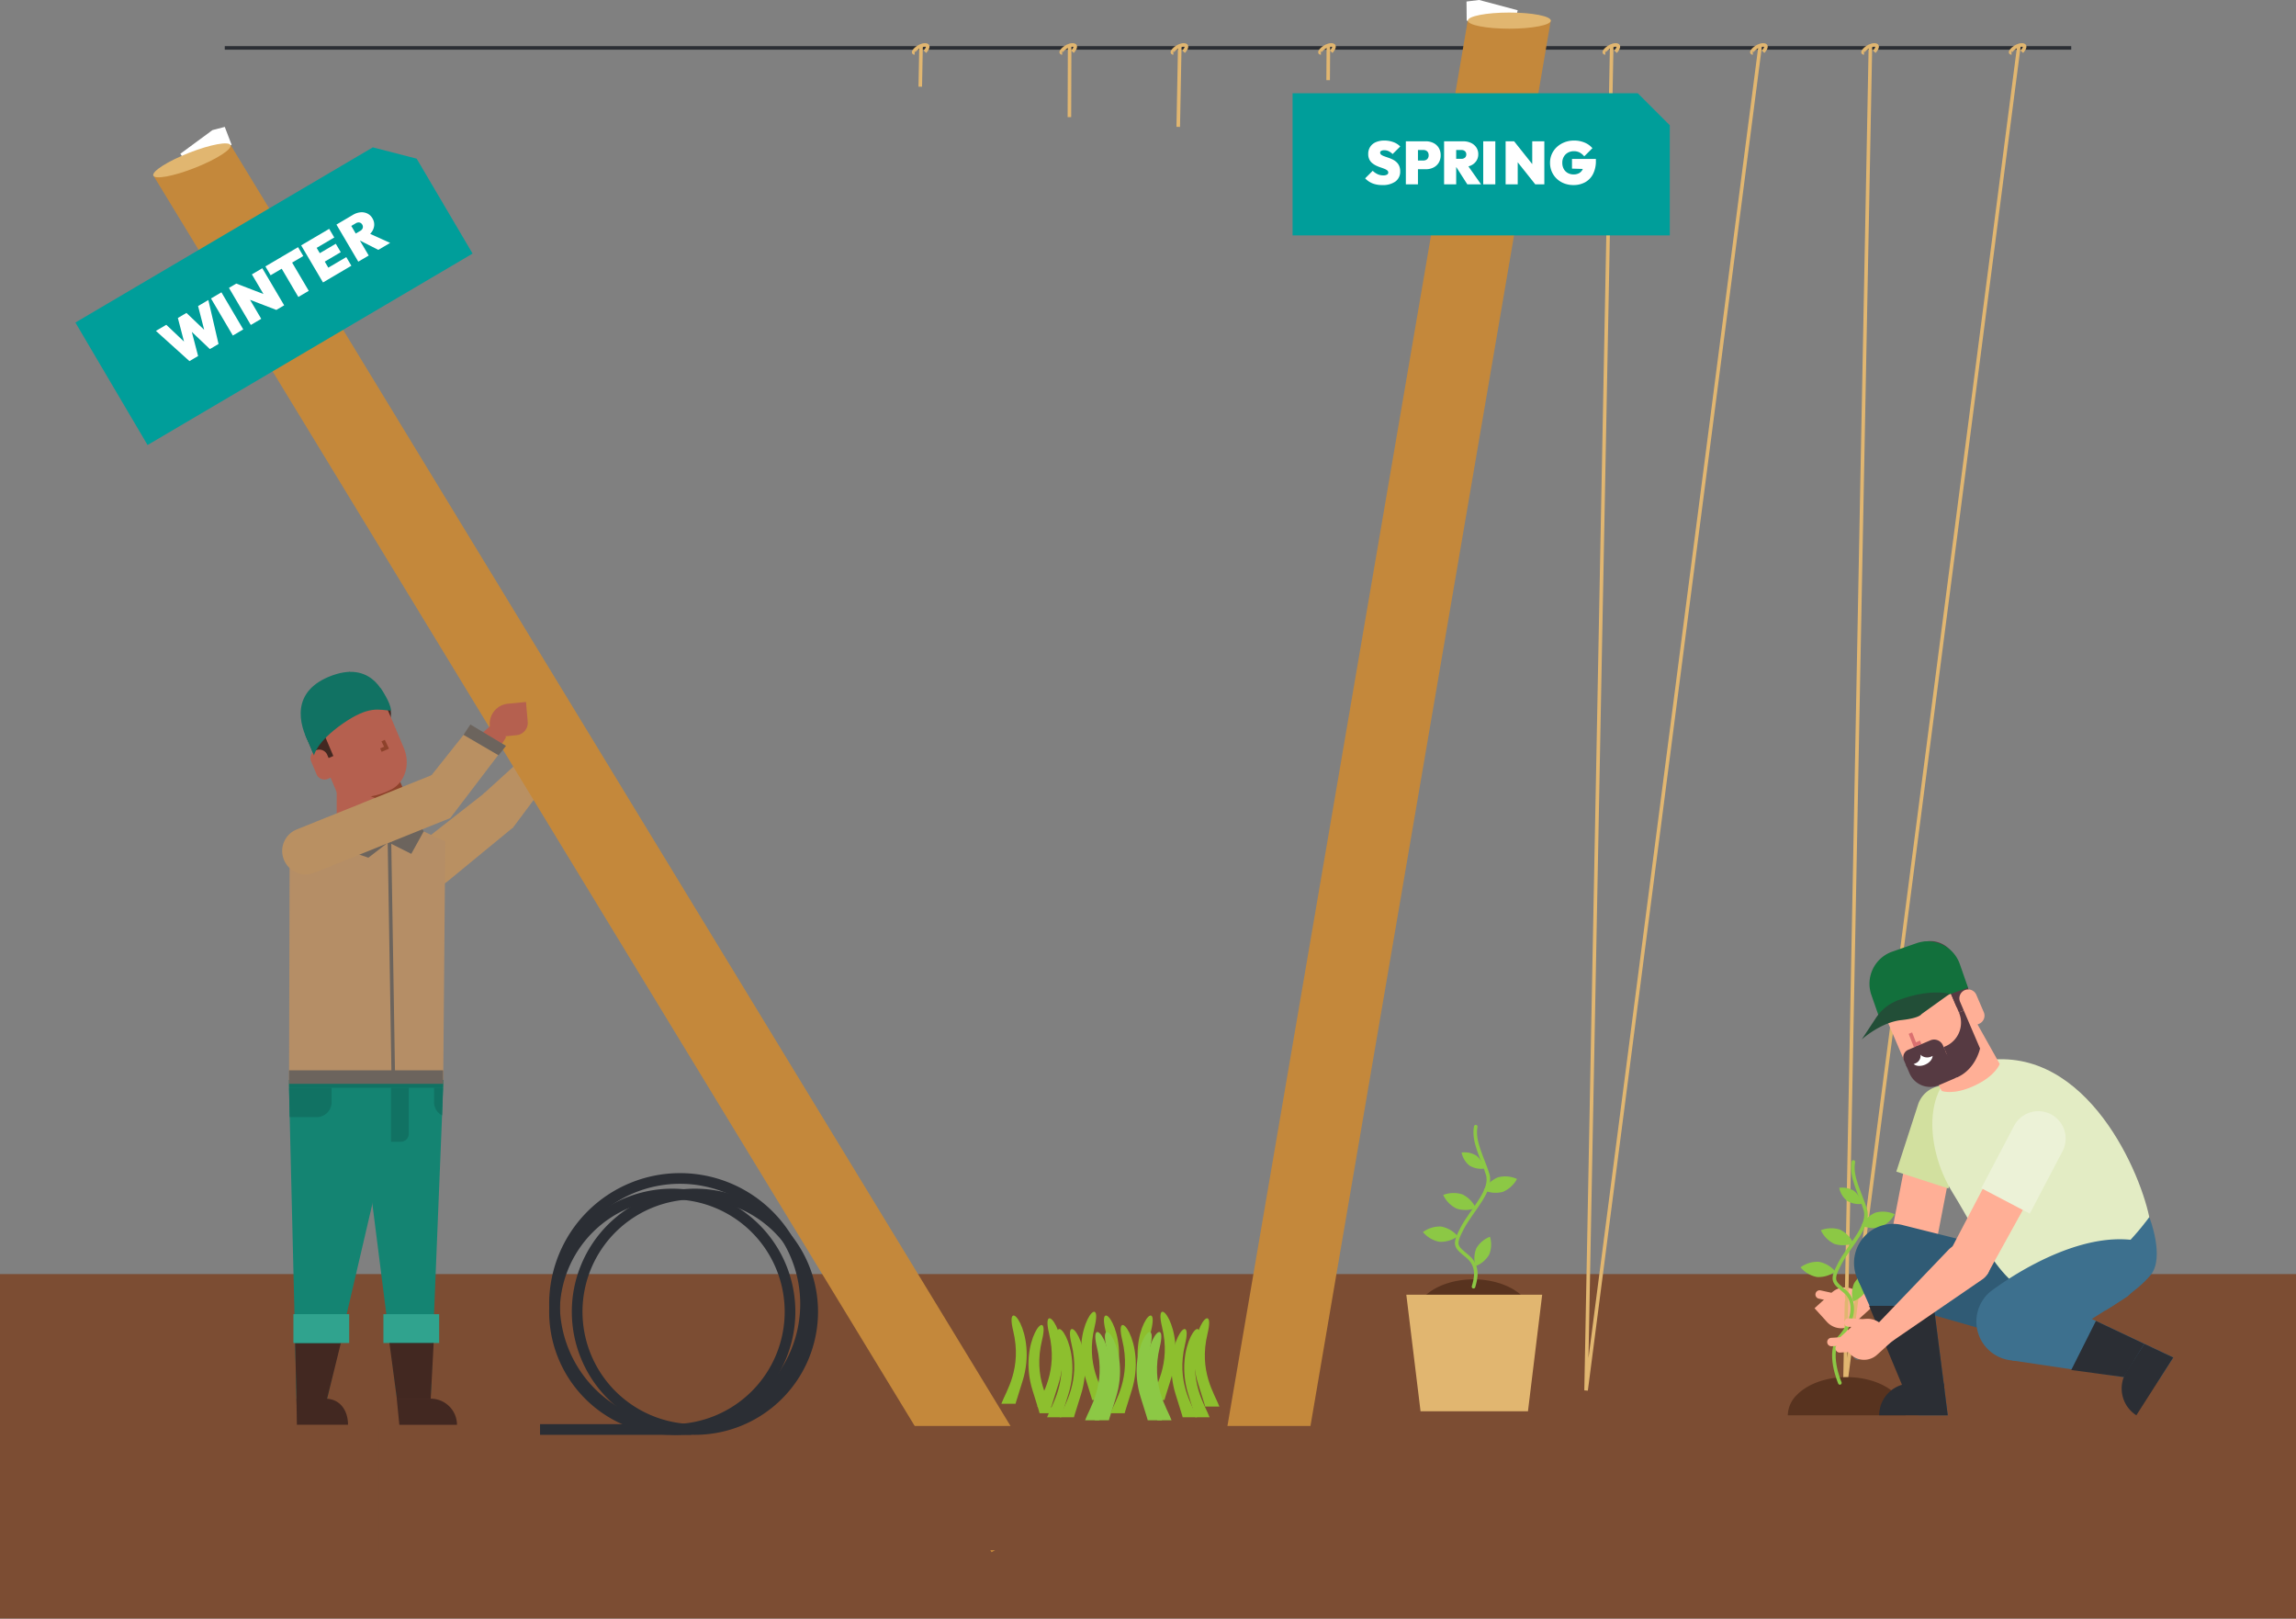 <?xml version="1.0" encoding="UTF-8"?>
<svg xmlns="http://www.w3.org/2000/svg" width="645.326" height="454.967" viewBox="0 0 645.326 454.967">
  <rect x="0" y="0" width="645.326" height="454.967" fill="#808080" stroke="none"/>
  <g id="Group_1375" data-name="Group 1375" transform="translate(-2893.826 2262.886)">
    <path id="Path_2198" data-name="Path 2198" d="M71.167,9.61H716.493V-87.223H71.167Z" transform="translate(2822.659 -1817.529)" fill="#7c4d33"></path>
    <path id="Path_2847" data-name="Path 2847" d="M0,0C6.193-5.453,15.18-19.687,15.18-19.687l-2.348-5.029L-8.046-6.657-6.7-2.811C-5.7.052-2.279,2.006,0,0" transform="translate(3033.248 -2026.795)" fill="#8e422b"></path>
    <path id="Path_2848" data-name="Path 2848" d="M0,0,11.88-10.8l5.4,8.28L8.126,9.72H-1.08Z" transform="translate(3029.733 -2039.773)" fill="#b99062"></path>
    <path id="Path_2494" data-name="Path 2494" d="M0,0,3.489,3.847-1.4,8.285A5.433,5.433,0,0,1-9.078,7.91l-3.489-3.847L-7.674-.375A5.433,5.433,0,0,1,0,0" transform="translate(3416.398 -1899.219)" fill="#ffaf96"></path>
    <path id="Path_2495" data-name="Path 2495" d="M0,0A4.347,4.347,0,0,1-1.246,6.21L-23.009,19.195l-2.759-3.833L-7.97-1.061A5.178,5.178,0,0,1,0,0" transform="translate(3436.159 -1911.679)" fill="#ffaf96"></path>
    <path id="Path_2804" data-name="Path 2804" d="M0,0H518.979" transform="translate(2957 -2249.422)" fill="none" stroke="#2b2e34" stroke-width="1"></path>
    <path id="Path_2496" data-name="Path 2496" d="M0,0-69.12,404.28" transform="translate(3318.374 -2259.142)" fill="none" stroke="#c4883b" stroke-width="23"></path>
    <path id="Path_2805" data-name="Path 2805" d="M0,0,1.728.179l12.24-1.44.36-1.656L3.492-5.8l-3.544.432Z" transform="translate(3306.062 -2257.089)" fill="#fff"></path>
    <path id="Path_2807" data-name="Path 2807" d="M0,0,235.641,387.059" transform="translate(2946.71 -2219.602)" fill="none" stroke="#c4883b" stroke-width="23"></path>
    <path id="Path_2889" data-name="Path 2889" d="M0,0-1.542.8-13.458,3.946-14.4,2.537l9.026-6.651,3.456-.9Z" transform="translate(2958.918 -2222.203)" fill="#fff"></path>
    <path id="Path_2890" data-name="Path 2890" d="M0,0C-5.994,2.361-11.225,3.33-11.684,2.164S-7.657-1.861-1.663-4.222,9.562-7.552,10.021-6.386,5.994-2.361,0,0" transform="translate(2948.6 -2215.7)" fill="#e1b670"></path>
    <path id="Path_2808" data-name="Path 2808" d="M0,0C6.442,0,11.664-1.016,11.664-2.269S6.442-4.538,0-4.538-11.664-3.522-11.664-2.269-6.442,0,0,0" transform="translate(3318.045 -2254.82)" fill="#e1b670"></path>
    <path id="Path_2199" data-name="Path 2199" d="M198.36-42.223H673.979v-34.92H198.36Z" transform="translate(2802 -1784.919)" fill="#7c4d33"></path>
    <path id="Path_2497" data-name="Path 2497" d="M0,0-7.2,378.086,41.76-.044" transform="translate(3346.82 -2250.142)" fill="none" stroke="#e1b670" stroke-width="1"></path>
    <path id="Path_2810" data-name="Path 2810" d="M0,0S1.8-1.908,0-1.908-3.96.343-2.88.343" transform="translate(3347.9 -2248.342)" fill="none" stroke="#e1b670" stroke-width="1"></path>
    <path id="Path_2811" data-name="Path 2811" d="M0,0S1.8-1.908,0-1.908-3.96.343-2.88.343" transform="translate(3389.37 -2248.342)" fill="none" stroke="#e1b670" stroke-width="1"></path>
    <path id="Path_2812" data-name="Path 2812" d="M0,0-.221,11.626" transform="translate(3152.704 -2250.142)" fill="none" stroke="#e1b670" stroke-width="1"></path>
    <path id="Path_2813" data-name="Path 2813" d="M0,0S1.8-1.908,0-1.908-3.96.343-2.88.343" transform="translate(3153.784 -2248.342)" fill="none" stroke="#e1b670" stroke-width="1"></path>
    <path id="Path_2814" data-name="Path 2814" d="M0,0S1.8-1.908,0-1.908-3.96.343-2.88.343" transform="translate(3195.254 -2248.342)" fill="none" stroke="#e1b670" stroke-width="1"></path>
    <path id="Path_2815" data-name="Path 2815" d="M0,0,.064-20.22" transform="translate(3194.4 -2229.965)" fill="none" stroke="#e1b670" stroke-width="1"></path>
    <path id="Path_2498" data-name="Path 2498" d="M0,0-7.2,378.086,41.76-.044" transform="translate(3419.54 -2250.142)" fill="none" stroke="#e1b670" stroke-width="1"></path>
    <path id="Path_2816" data-name="Path 2816" d="M0,0S1.8-1.908,0-1.908-3.96.343-2.88.343" transform="translate(3420.62 -2248.342)" fill="none" stroke="#e1b670" stroke-width="1"></path>
    <path id="Path_2817" data-name="Path 2817" d="M0,0S1.8-1.908,0-1.908-3.96.343-2.88.343" transform="translate(3462.089 -2248.342)" fill="none" stroke="#e1b670" stroke-width="1"></path>
    <path id="Path_2818" data-name="Path 2818" d="M0,0-.436,22.918" transform="translate(3225.424 -2250.142)" fill="none" stroke="#e1b670" stroke-width="1"></path>
    <path id="Path_2819" data-name="Path 2819" d="M0,0S1.8-1.908,0-1.908-3.96.343-2.88.343" transform="translate(3226.504 -2248.342)" fill="none" stroke="#e1b670" stroke-width="1"></path>
    <path id="Path_2820" data-name="Path 2820" d="M0,0S1.8-1.908,0-1.908-3.96.343-2.88.343" transform="translate(3267.974 -2248.342)" fill="none" stroke="#e1b670" stroke-width="1"></path>
    <path id="Path_2821" data-name="Path 2821" d="M0,0,.064-9.829" transform="translate(3267.12 -2240.356)" fill="none" stroke="#e1b670" stroke-width="1"></path>
    <path id="Path_2499" data-name="Path 2499" d="M0,0A6.345,6.345,0,0,0-4.16-.866,6.346,6.346,0,0,0-1.972,2.777a6.339,6.339,0,0,0,4.159.865A6.34,6.34,0,0,0,0,0" transform="translate(3414.926 -1928.141)" fill="#8cc845"></path>
    <path id="Path_2500" data-name="Path 2500" d="M0,0A8.032,8.032,0,0,0-3.97,3.628a8.029,8.029,0,0,0,5.359.453A8.032,8.032,0,0,0,5.359.453,8.029,8.029,0,0,0,0,0" transform="translate(3420.982 -1922.04)" fill="#8cc845"></path>
    <path id="Path_2501" data-name="Path 2501" d="M0,0A8.031,8.031,0,0,0-5.375.168,8.025,8.025,0,0,0-1.6,4a8.031,8.031,0,0,0,5.376-.169A8.03,8.03,0,0,0,0,0" transform="translate(3410.976 -1917.25)" fill="#8cc845"></path>
    <path id="Path_2502" data-name="Path 2502" d="M0,0A8.03,8.03,0,0,0-5.149,1.554,8.032,8.032,0,0,0-.513,4.281,8.032,8.032,0,0,0,4.635,2.727,8.027,8.027,0,0,0,0,0" transform="translate(3405.048 -1908.205)" fill="#8cc845"></path>
    <path id="Path_2503" data-name="Path 2503" d="M0,0A7.486,7.486,0,0,0-.221,5.008,7.49,7.49,0,0,0,3.607,1.772a7.485,7.485,0,0,0,.221-5.008A7.486,7.486,0,0,0,0,0" transform="translate(3414.916 -1902.098)" fill="#8cc845"></path>
    <path id="Path_2504" data-name="Path 2504" d="M0,0H-33.122a8.217,8.217,0,0,1,2.568-5.743c2.935-3,8.105-4.989,13.992-4.989a24.159,24.159,0,0,1,7.249,1.08C-3.8-7.911,0-4.244,0,0" transform="translate(3429.434 -1865.062)" fill="#58331f"></path>
    <path id="Path_2505" data-name="Path 2505" d="M0,0A1.158,1.158,0,0,1-1.158,1.158,1.158,1.158,0,0,1-2.315,0,1.158,1.158,0,0,1-1.158-1.158,1.158,1.158,0,0,1,0,0" transform="translate(3417.063 -1881.751)" fill="#6c645d"></path>
    <path id="Path_2506" data-name="Path 2506" d="M0,0-4.739,24.489l-12.594-2.437,4.739-24.489Z" transform="translate(3442.733 -1937.779)" fill="#ffaf96"></path>
    <path id="Path_2507" data-name="Path 2507" d="M0,0H0A7.692,7.692,0,0,1,4.947,9.688l-6.1,18.83-14.634-4.741,6.1-18.83A7.692,7.692,0,0,1,0,0" transform="translate(3442.606 -1957.335)" fill="#d2e09f"></path>
    <path id="Path_2508" data-name="Path 2508" d="M0,0C-4.035,4.98-12.784,10.005-12.784,10.005l-.5-25.6,12.873-.639S4.035-4.98,0,0" transform="translate(3498.331 -1904.533)" fill="#3d708e"></path>
    <path id="Path_2509" data-name="Path 2509" d="M0,0H-8.221L-25.1-37.744H-4.823Z" transform="translate(3441.275 -1865.062)" fill="#305b75"></path>
    <path id="Path_2510" data-name="Path 2510" d="M0,0A10.986,10.986,0,0,1,13.58-7.545L55,2.81,47.743,25.064,7.545,13.58A10.985,10.985,0,0,1,0,0" transform="translate(3415.354 -1910.898)" fill="#305b75"></path>
    <path id="Path_2511" data-name="Path 2511" d="M0,0-11.572-.458l-9.621-23.088H-3.008Z" transform="translate(3440.354 -1872.278)" fill="#2b2e34"></path>
    <path id="Path_2512" data-name="Path 2512" d="M0,0C29.643-6.907,45.945,29.09,48.933,43.507c0,0-12.5,17.739-27.565,21.495C9.3,68.01,1.45,49.177-6.322,36.671-14.541,23.447-15.119,3.523,0,0" transform="translate(3448.982 -1964.277)" fill="#e3ecc4"></path>
    <path id="Path_2513" data-name="Path 2513" d="M0,0H9.2l1.142,8.935H-8.935A8.935,8.935,0,0,1,0,0" transform="translate(3430.933 -1873.996)" fill="#2b2e34"></path>
    <path id="Path_2514" data-name="Path 2514" d="M0,0S-1.064,3.3-7.068,6.1s-9.217,1.5-9.217,1.5l-6.346-11.31,16.285-7.6Z" transform="translate(3455.872 -1963.828)" fill="#ffaf96"></path>
    <path id="Path_2515" data-name="Path 2515" d="M0,0,14.974-6.416,25.78,18.806a19.982,19.982,0,0,1-11.848,10.3c-4.2,1.252-8.88-1.3-10.824-5.834L-3.12,8.735C-3.955,6.788-3.956,1.7,0,0" transform="translate(3425.576 -1988.871)" fill="#ffaf96"></path>
    <path id="Path_2516" data-name="Path 2516" d="M0,0A6.321,6.321,0,0,1-3.321,8.3L-7.46,10.073a6.321,6.321,0,0,1-8.3-3.321l-.987-2.3L-.988-2.3Z" transform="translate(3446.283 -1967.945)" fill="#563a42"></path>
    <path id="Path_2517" data-name="Path 2517" d="M0,0C1.537-.659,3.137-.367,3.574.652S3.118,3.03,1.58,3.689s-3.137.366-3.574-.652S-1.538.659,0,0" transform="translate(3433.333 -1967.307)" fill="#fff"></path>
    <path id="Path_2518" data-name="Path 2518" d="M0,0-4.107,1.76A3.489,3.489,0,0,1-8.687-.073l-1.824-4.258L-3.2-7.464Z" transform="translate(3449.422 -1967.059)" fill="#ffaf96"></path>
    <path id="Path_2519" data-name="Path 2519" d="M0,0-4.592,1.967l-5.9-13.763L-5.9-13.764Z" transform="translate(3449.011 -1980.248)" fill="#563a42"></path>
    <path id="Path_2520" data-name="Path 2520" d="M0,0-4.589,1.966-7.812-5.557l4.589-1.966Z" transform="translate(3448.358 -1981.763)" fill="#563a42"></path>
    <path id="Path_2521" data-name="Path 2521" d="M0,0,1.128-.483,1.55.5l-2.111.9-1.49-3.784.973-.4Z" transform="translate(3432.338 -1969.898)" fill="#db7070"></path>
    <path id="Path_2522" data-name="Path 2522" d="M0,0A7.405,7.405,0,0,1,7.232,4.518L9.281,9.3l-3.4,1.456A3.5,3.5,0,0,1,1.3,8.866,3.212,3.212,0,0,0-.113,7.306a2.932,2.932,0,0,0-.315-.148,3.083,3.083,0,0,0-2.392.01l-7.679,3.29L-12.82,5.042-2.362.562A7.089,7.089,0,0,1,0,0" transform="translate(3435.956 -1998.35)" fill="#563a42"></path>
    <path id="Path_2523" data-name="Path 2523" d="M0,0H0A2.476,2.476,0,0,1,3.25,1.3l2.1,4.894a2.476,2.476,0,0,1-1.3,3.25l-2.3.986-3.06-7.142A2.5,2.5,0,0,1,0,0" transform="translate(3446.051 -1984.563)" fill="#ffaf96"></path>
    <path id="Path_2524" data-name="Path 2524" d="M0,0,.628,1.467l-3.979,1.7A2.724,2.724,0,0,1-6.927,1.741L-7.546.3l4-1.715A2.7,2.7,0,0,1,0,0" transform="translate(3439.918 -1969.041)" fill="#563a42"></path>
    <path id="Path_2525" data-name="Path 2525" d="M0,0,2.5-1.073,3.293.768a2.294,2.294,0,0,1-1.2,3.011L-.4,4.844l-.8-1.86A2.272,2.272,0,0,1,0,0" transform="translate(3430.16 -1967.797)" fill="#563a42"></path>
    <path id="Path_2526" data-name="Path 2526" d="M0,0H0L1.351-.579,5.928,10.1S4.741,15.98-.628,18.28l-2.341-5.465L-4.3,9.715l.5-.213A7.237,7.237,0,0,0,0,0" transform="translate(3444.419 -1978.281)" fill="#563a42"></path>
    <path id="Path_2527" data-name="Path 2527" d="M0,0H0A5.218,5.218,0,0,1-.914,7.809l-26.829,18.4-4.026-4.439L-10.489-.45A6.989,6.989,0,0,1,0,0" transform="translate(3451.919 -1911.076)" fill="#ffaf96"></path>
    <path id="Path_2528" data-name="Path 2528" d="M0,0-12.2,22.087l-10.75-5.961,11.59-22.087Z" transform="translate(3464.496 -1926.62)" fill="#ffaf96"></path>
    <path id="Path_2529" data-name="Path 2529" d="M0,0A7.692,7.692,0,0,1,3.237,10.385l-9.2,17.527-13.622-7.148,9.2-17.527A7.692,7.692,0,0,1,0,0" transform="translate(3470.292 -1949.66)" fill="#ecf2d7"></path>
    <path id="Path_2530" data-name="Path 2530" d="M0,0-4.426,6.927-45.32.828-34.4-16.258Z" transform="translate(3504.657 -1881.307)" fill="#3d708e"></path>
    <path id="Path_2531" data-name="Path 2531" d="M0,0S21.382-16.881,40.009-14.707c6.27.732,3.36,11.806-1.272,15.9L14.552,16.459A10.985,10.985,0,0,1-.954,15.506h0A10.986,10.986,0,0,1,0,0" transform="translate(3453.029 -1899.647)" fill="#3d708e"></path>
    <path id="Path_2532" data-name="Path 2532" d="M0,0,8.144,3.849-2.235,20.093A8.933,8.933,0,0,1-4.954,7.754Z" transform="translate(3496.514 -1885.155)" fill="#2b2e34"></path>
    <path id="Path_2533" data-name="Path 2533" d="M0,0-5.767,9.361l-14.768-2L-13.6-6.429Z" transform="translate(3496.514 -1885.155)" fill="#2b2e34"></path>
    <path id="Path_2534" data-name="Path 2534" d="M0,0,6.01,1.322A1.184,1.184,0,1,1,5.5,3.635L-.509,2.313A1.183,1.183,0,0,1-1.411.9,1.183,1.183,0,0,1,0,0" transform="translate(3405.524 -1900.173)" fill="#ffaf96"></path>
    <path id="Path_2535" data-name="Path 2535" d="M0,0,6.811-2.371A9.556,9.556,0,0,1,18.977,3.513L21.3,10.171-3.566,18.824l-2.318-6.658A9.557,9.557,0,0,1,0,0" transform="translate(3425.688 -1995.393)" fill="#12703c"></path>
    <path id="Path_2536" data-name="Path 2536" d="M0,0S-5.122-1.566-13.845,1.556a12.849,12.849,0,0,0-6.963,5.327L-24.714,12.8s5.278-4.8,11.109-5.433c5.2-.56,5.682-1.681,5.682-1.681Z" transform="translate(3441.813 -1983.512)" fill="#224e37"></path>
    <path id="Path_2537" data-name="Path 2537" d="M0,0S-3.792-8.744,0-12.885s4.784-9.99,1.5-12.751-4.12-3.006-1.5-7.958C2.786-38.852,8.555-44.178,7.129-48.78s-4.147-9.2-3.337-13.345" transform="translate(3410.951 -1874.16)" fill="none" stroke="#8cc845" stroke-linecap="round" stroke-linejoin="round" stroke-width="1"></path>
    <path id="Path_2538" data-name="Path 2538" d="M0,0,3.478,3.835-1.464,8.318a5.449,5.449,0,0,1-7.7-.376l-3.478-3.835L-7.7-.376A5.449,5.449,0,0,1,0,0" transform="translate(3422.863 -1890.387)" fill="#ffaf96"></path>
    <path id="Path_2539" data-name="Path 2539" d="M0,0,6.144.353a1.184,1.184,0,0,1-.136,2.365L-.136,2.365A1.184,1.184,0,0,1-1.25,1.115,1.183,1.183,0,0,1,0,0" transform="translate(3413.421 -1892.324)" fill="#ffaf96"></path>
    <path id="Path_2540" data-name="Path 2540" d="M0,0,6.143-.359a1.185,1.185,0,1,1,.138,2.365L.138,2.365A1.185,1.185,0,0,1,0,0" transform="translate(3408.472 -1886.837)" fill="#ffaf96"></path>
    <path id="Path_2541" data-name="Path 2541" d="M0,0,6.143-.359a1.185,1.185,0,1,1,.138,2.365L.138,2.365A1.185,1.185,0,0,1,0,0" transform="translate(3410.799 -1885.053)" fill="#ffaf96"></path>
    <path id="Path_2822" data-name="Path 2822" d="M0,0A35.279,35.279,0,0,0,35.28-35.28,35.279,35.279,0,0,0,0-70.56,35.279,35.279,0,0,0-35.28-35.28,35.279,35.279,0,0,0,0,0Z" transform="translate(3084.96 -1861.073)" fill="none" stroke="#2b2e34" stroke-width="3"></path>
    <path id="Path_2823" data-name="Path 2823" d="M0,0A33.1,33.1,0,0,0,33.1-33.1,33.1,33.1,0,0,0,0-66.19,33.1,33.1,0,0,0-33.1-33.1,33.1,33.1,0,0,0,0,0Z" transform="translate(3082.775 -1861.073)" fill="none" stroke="#2b2e34" stroke-width="3"></path>
    <path id="Path_2824" data-name="Path 2824" d="M0,0A33.1,33.1,0,0,0,33.1-33.1,33.1,33.1,0,0,0,0-66.19,33.1,33.1,0,0,0-33.1-33.1,33.1,33.1,0,0,0,0,0Z" transform="translate(3089.145 -1861.073)" fill="none" stroke="#2b2e34" stroke-width="3"></path>
    <path id="Path_2846" data-name="Path 2846" d="M0,0H-42.477" transform="translate(3088.094 -1861.073)" fill="none" stroke="#2b2e34" stroke-width="3"></path>
    <path id="Path_2756" data-name="Path 2756" d="M0,0C1.289-3.5,5.9-9.892,3.319-20.544s7.04.354,2.633,14.2C3.844.277,4.006,0,4.006,0Z" transform="translate(3185.364 -1867.52)" fill="#8dbf2e"></path>
    <path id="Path_2757" data-name="Path 2757" d="M0,0C-1.289-3.5-5.9-9.892-3.319-20.544s-7.04.354-2.633,14.2C-3.844.277-4.006,0-4.006,0Z" transform="translate(3236.553 -1867.52)" fill="#8dbf2e"></path>
    <path id="Path_2758" data-name="Path 2758" d="M0,0C1.289-3.5,5.9-9.892,3.319-20.544s7.04.354,2.633,14.2C3.844.277,4.006,0,4.006,0Z" transform="translate(3188.121 -1864.508)" fill="#8dbf2e"></path>
    <path id="Path_2759" data-name="Path 2759" d="M0,0C-1.289-3.5-5.9-9.892-3.319-20.544s-7.04.354-2.633,14.2C-3.844.277-4.006,0-4.006,0Z" transform="translate(3233.797 -1864.508)" fill="#8dbf2e"></path>
    <path id="Path_2760" data-name="Path 2760" d="M0,0C1.289-3.5,5.9-9.892,3.319-20.544s7.04.354,2.633,14.2C3.844.277,4.006,0,4.006,0Z" transform="translate(3191.683 -1864.508)" fill="#8dbf2e"></path>
    <path id="Path_2761" data-name="Path 2761" d="M0,0C-1.289-3.5-5.9-9.892-3.319-20.544s-7.04.354-2.633,14.2C-3.844.277-4.006,0-4.006,0Z" transform="translate(3230.234 -1864.508)" fill="#8dbf2e"></path>
    <path id="Path_2762" data-name="Path 2762" d="M0,0C-1.289-3.5-5.9-9.892-3.319-20.544s-7.04.354-2.633,14.2C-3.844.277-4.006,0-4.006,0Z" transform="translate(3204.797 -1869.356)" fill="#8dbf2e"></path>
    <path id="Path_2763" data-name="Path 2763" d="M0,0C1.289-3.5,5.9-9.892,3.319-20.544s7.04.354,2.633,14.2C3.844.277,4.006,0,4.006,0Z" transform="translate(3217.12 -1869.356)" fill="#8dbf2e"></path>
    <path id="Path_2764" data-name="Path 2764" d="M0,0C1.289-3.5,5.9-9.892,3.319-20.544s7.04.354,2.633,14.2C3.844.277,4.006,0,4.006,0Z" transform="translate(3175.271 -1868.302)" fill="#8dbf2e"></path>
    <path id="Path_2765" data-name="Path 2765" d="M0,0C1.289-3.5,5.9-9.892,3.319-20.544s7.04.354,2.633,14.2C3.844.277,4.006,0,4.006,0Z" transform="translate(3201.235 -1868.302)" fill="#8dbf2e"></path>
    <path id="Path_2766" data-name="Path 2766" d="M0,0C-1.289-3.5-5.9-9.892-3.319-20.544s-7.04.354-2.633,14.2C-3.844.277-4.006,0-4.006,0Z" transform="translate(3220.683 -1868.302)" fill="#8dbf2e"></path>
    <path id="Path_2768" data-name="Path 2768" d="M0,0C1.289-3.5,5.9-9.892,3.319-20.544s7.04.354,2.633,14.2C3.844.277,4.006,0,4.006,0Z" transform="translate(3201.506 -1863.665)" fill="#8cc845"></path>
    <path id="Path_2769" data-name="Path 2769" d="M0,0C-1.289-3.5-5.9-9.892-3.319-20.544s-7.04.354-2.633,14.2C-3.844.277-4.006,0-4.006,0Z" transform="translate(3220.412 -1863.665)" fill="#8cc845"></path>
    <path id="Path_2770" data-name="Path 2770" d="M0,0C-1.289-3.5-5.9-9.892-3.319-20.544s-7.04.354-2.633,14.2C-3.844.277-4.006,0-4.006,0Z" transform="translate(3190.021 -1865.633)" fill="#8dbf2e"></path>
    <path id="Path_2771" data-name="Path 2771" d="M0,0C1.289-3.5,5.9-9.892,3.319-20.544s7.04.354,2.633,14.2C3.844.277,4.006,0,4.006,0Z" transform="translate(3205.933 -1865.633)" fill="#8dbf2e"></path>
    <path id="Path_2773" data-name="Path 2773" d="M0,0C1.289-3.5,5.9-9.892,3.319-20.544s7.04.354,2.633,14.2C3.844.277,4.006,0,4.006,0Z" transform="translate(3198.808 -1863.665)" fill="#8cc845"></path>
    <path id="Path_2774" data-name="Path 2774" d="M0,0C-1.289-3.5-5.9-9.892-3.319-20.544s-7.04.354-2.633,14.2C-3.844.277-4.006,0-4.006,0Z" transform="translate(3223.11 -1863.665)" fill="#8cc845"></path>
    <path id="Path_2777" data-name="Path 2777" d="M0,0A6.345,6.345,0,0,0-4.16-.866,6.346,6.346,0,0,0-1.972,2.777a6.339,6.339,0,0,0,4.159.865A6.34,6.34,0,0,0,0,0" transform="translate(3308.787 -1938.05)" fill="#8cc845"></path>
    <path id="Path_2544" data-name="Path 2544" d="M0,0A8.032,8.032,0,0,0-3.97,3.628a8.029,8.029,0,0,0,5.359.453A8.032,8.032,0,0,0,5.359.453,8.029,8.029,0,0,0,0,0" transform="translate(3314.843 -1931.949)" fill="#8cc845"></path>
    <path id="Path_2778" data-name="Path 2778" d="M0,0A8.031,8.031,0,0,0-5.375.168,8.025,8.025,0,0,0-1.6,4a8.031,8.031,0,0,0,5.376-.169A8.03,8.03,0,0,0,0,0" transform="translate(3304.837 -1927.159)" fill="#8cc845"></path>
    <path id="Path_2779" data-name="Path 2779" d="M0,0A8.03,8.03,0,0,0-5.149,1.554,8.032,8.032,0,0,0-.513,4.281,8.032,8.032,0,0,0,4.635,2.727,8.027,8.027,0,0,0,0,0" transform="translate(3298.909 -1918.114)" fill="#8cc845"></path>
    <path id="Path_2780" data-name="Path 2780" d="M0,0A7.486,7.486,0,0,0-.221,5.008,7.49,7.49,0,0,0,3.607,1.772a7.485,7.485,0,0,0,.221-5.008A7.486,7.486,0,0,0,0,0" transform="translate(3308.776 -1912.007)" fill="#8cc845"></path>
    <path id="Path_2545" data-name="Path 2545" d="M0,0H-33.122a8.217,8.217,0,0,1,2.568-5.743c2.935-3,8.105-4.989,13.992-4.989a24.159,24.159,0,0,1,7.249,1.08C-3.8-7.911,0-4.244,0,0" transform="translate(3324.542 -1892.543)" fill="#58331f"></path>
    <path id="Path_2781" data-name="Path 2781" d="M0,0C.627-2.151,1.615-5.743-1.673-8.5s-4.12-3.006-1.5-7.958C-.383-21.72,5.386-27.046,3.96-31.648S-.187-40.852.623-44.993" transform="translate(3307.981 -1901.201)" fill="none" stroke="#8cc845" stroke-linecap="round" stroke-linejoin="round" stroke-width="1"></path>
    <path id="Path_2546" data-name="Path 2546" d="M0,0,4,32.772H34.187L38.187,0Z" transform="translate(3289.093 -1898.955)" fill="#e1b670"></path>
    <path id="Path_2853" data-name="Path 2853" d="M0,0A6.582,6.582,0,0,0,9.2,1.176L27.593-13.96l-7.787-9.87L1.088-9.172A6.51,6.51,0,0,0,0,0" transform="translate(3010.266 -2016.19)" fill="#b99062"></path>
    <path id="Path_2854" data-name="Path 2854" d="M0,0-13.507-6.316H-29.7L-43.731,0l-.181,69.387H-.594Z" transform="translate(3018.972 -2026.338)" fill="#b58e66"></path>
    <path id="Path_2855" data-name="Path 2855" d="M0,0S-2.339,3.064-8.907,3.064-17.815,0-17.815,0V-18.533H0Z" transform="translate(3006.274 -2032.286)" fill="#b5604f"></path>
    <path id="Path_2856" data-name="Path 2856" d="M0,0-3.572-8.215l-10.9,4.738S-9.386,2.947,0,0" transform="translate(3008.23 -2038.684)" fill="#8e422b"></path>
    <path id="Path_2857" data-name="Path 2857" d="M167.548-265.9v18.533s2.34,3.065,8.908,3.065h0c6.568,0,8.907-3.065,8.907-3.065h0V-265.9Z" transform="translate(2820.912 -1784.919)" fill="none"></path>
    <path id="Path_2858" data-name="Path 2858" d="M0,0-7.118,33.751-20.595,91.6l-7.746.573L-30.355,9.36-30.543,0Z" transform="translate(3005.603 -1958.234)" fill="#148472"></path>
    <path id="Path_2883" data-name="Path 2883" d="M0,0H12.861L8.24,18.743H.462Z" transform="translate(2976.768 -1885.377)" fill="#422821"></path>
    <path id="Path_2859" data-name="Path 2859" d="M0,0-.293,8.878-3.518,88.506h-9.428l-6.938-54.755L-23.742,0Z" transform="translate(3018.369 -1958.234)" fill="#148472"></path>
    <path id="Path_2884" data-name="Path 2884" d="M171.055-108.572H155.388v8.114h15.667Z" transform="translate(2820.912 -1784.919)" fill="#30a38e"></path>
    <path id="Path_2860" data-name="Path 2860" d="M196.345-108.572H180.678v8.114h15.667Z" transform="translate(2820.912 -1784.919)" fill="#30a38e"></path>
    <path id="Path_2861" data-name="Path 2861" d="M0,0-1.512.288C-4.513,1.562-6.262,2.07-5,5.042l2.875,6.774a5.872,5.872,0,0,0,7.717,3.073A5.875,5.875,0,0,0,8.743,7.2S3-1.274,0,0" transform="translate(2994.503 -2071.694)" fill="#422821"></path>
    <path id="Path_2862" data-name="Path 2862" d="M0,0-14.743,6.259l9.916,23.4a19.758,19.758,0,0,0,15.354-1.44c3.75-2.126,5.141-7.142,3.264-11.564L8.3,3.669C7.49,1.771,3.895-1.654,0,0" transform="translate(2993.522 -2069.331)" fill="#b5604f"></path>
    <path id="Path_2885" data-name="Path 2885" d="M0,0,4.518-1.918,1.406-9.252-3.112-7.333Z" transform="translate(2982.999 -2048.466)" fill="#422821"></path>
    <path id="Path_2863" data-name="Path 2863" d="M0,0-1.11.471l.408.962L1.376.551.2-1.937l-.945.421Z" transform="translate(3001.786 -2052.99)" fill="#8e422b"></path>
    <path id="Path_2864" data-name="Path 2864" d="M0,0C-2.181,1.994-2.673,3.725-1.441,6.629l.1,5.033L2,10.242A3.428,3.428,0,0,0,3.792,5.736a3.112,3.112,0,0,1-.135-2.049,2.6,2.6,0,0,1,.111-.321A3.045,3.045,0,0,1,5.406,1.683l7.561-3.21-2.24-5.279L.43-2.434C-.332-2.111.578-.527,0,0" transform="translate(2981.328 -2067.23)" fill="#422821"></path>
    <path id="Path_2865" data-name="Path 2865" d="M0,0-.039,2.162v.016H-43.361V0Z" transform="translate(3018.421 -1959.323)" fill="#117263"></path>
    <path id="Path_2886" data-name="Path 2886" d="M0,0V4.117a4.192,4.192,0,0,1-4.212,4.17h-7.567L-11.968.21V0Z" transform="translate(2987.027 -1957.161)" fill="#117263"></path>
    <path id="Path_2866" data-name="Path 2866" d="M0,0V.015L0,.21h-.01L-.306,7.8A4.16,4.16,0,0,1-2.553,4.117V0Z" transform="translate(3018.381 -1957.161)" fill="#117263"></path>
    <path id="Path_2867" data-name="Path 2867" d="M0,0H-2.744V-15.21H2.248V-2.225A2.237,2.237,0,0,1,0,0" transform="translate(3006.471 -1941.951)" fill="#117263"></path>
    <path id="Path_2868" data-name="Path 2868" d="M0,0H12.432l-.821,15.648H2.088Z" transform="translate(3003.281 -1885.377)" fill="#422821"></path>
    <path id="Path_2869" data-name="Path 2869" d="M0,0H0A5.307,5.307,0,0,0-6.887-3.044L-21.494,2.878l3.892,9.99L-3.1,6.279C-.366,5.2,1.075,2.759,0,0" transform="translate(3020.116 -2039.662)" fill="#b5604f"></path>
    <path id="Path_2870" data-name="Path 2870" d="M0,0C6.146-5.506,15.008-19.819,15.008-19.819l-2.392-5.008L-8.1-6.587l1.38,3.835C-5.7.1-2.261,2.026,0,0" transform="translate(3021.033 -2035.774)" fill="#b5604f"></path>
    <path id="Path_2871" data-name="Path 2871" d="M0,0,7.224-.7a3.484,3.484,0,0,0,3.138-3.76l-.489-5.574L4.81-9.544A5.676,5.676,0,0,0-.3-3.42Z" transform="translate(3031.789 -2055.537)" fill="#b5604f"></path>
    <path id="Path_2872" data-name="Path 2872" d="M0,0C-2.808-5.176-5.418-14.79,6.552-19.11s15.119,6.878,15.119,6.878L20.52-10.143,13.214-8.992Z" transform="translate(2980.709 -2053.935)" fill="#117263"></path>
    <path id="Path_2873" data-name="Path 2873" d="M0,0,6.177,3.1,9.683-3.248,8.465-5.082Z" transform="translate(3003.247 -2025.974)" fill="#6c645d"></path>
    <path id="Path_2874" data-name="Path 2874" d="M0,0,1.1,67.644" transform="translate(3003.281 -2026.967)" fill="none" stroke="#6c645d" stroke-miterlimit="10" stroke-width="1"></path>
    <path id="Path_2875" data-name="Path 2875" d="M0,0-5.414,4.176l-6.2-2.088Z" transform="translate(3002.781 -2025.974)" fill="#6c645d"></path>
    <path id="Path_2876" data-name="Path 2876" d="M0,0A6.582,6.582,0,0,0,8.586,3.518L46.695-11.824l-5.161-12.1L3.425-8.578A6.51,6.51,0,0,0,0,0" transform="translate(2973.677 -2021.11)" fill="#b99062"></path>
    <path id="Path_2877" data-name="Path 2877" d="M0,0,11.16-14.04l9.72,5.58L5.4,11.88-4.68,9Z" transform="translate(3014.973 -2044.813)" fill="#b99062"></path>
    <path id="Path_2887" data-name="Path 2887" d="M0,0H0A2.422,2.422,0,0,0-1.3,3.169L.208,6.751A2.422,2.422,0,0,0,3.39,8.018l2.266-.963L3.218,1.281A2.449,2.449,0,0,0,0,0" transform="translate(2982.596 -2051.978)" fill="#b5604f"></path>
    <path id="Path_2878" data-name="Path 2878" d="M0,0,2.517,5.965s.593-3.747,8.041-8.934S20.7-6.857,24.148-6.641c0-2.26-2.911-6.324-2.911-6.324L8.88-10.5Z" transform="translate(2979.56 -2056.485)" fill="#117263"></path>
    <path id="Path_2879" data-name="Path 2879" d="M154.149-173.315h43.308v-3.8H154.149Z" transform="translate(2820.912 -1784.919)" fill="#6c645d"></path>
    <path id="Path_2880" data-name="Path 2880" d="M0,0-1.944,2.909,7.92,8.665,10,6Z" transform="translate(3026.04 -2059.238)" fill="#6c645d"></path>
    <path id="Path_2888" data-name="Path 2888" d="M0,0H-8.135l.118,7.331H6.359C6.359,3.282,4.09,0,0,0" transform="translate(2985.287 -1869.728)" fill="#422821"></path>
    <path id="Path_2881" data-name="Path 2881" d="M0,0H-9.523L-8.8,7.331H7.406A7.369,7.369,0,0,0,0,0" transform="translate(3014.864 -1869.728)" fill="#422821"></path>
    <path id="Path_2802" data-name="Path 2802" d="M0,0V39.961H106.026V9l-9-9Z" transform="translate(3257.123 -2236.682)" fill="#009e9a"></path>
    <path id="Path_4576" data-name="Path 4576" d="M4.913.2a7.353,7.353,0,0,1-2.694-.45A6.084,6.084,0,0,1,.1-1.683L2.227-3.808a5.083,5.083,0,0,0,1.394.961,3.742,3.742,0,0,0,1.564.332,2.1,2.1,0,0,0,1.054-.213A.654.654,0,0,0,6.6-3.315a.765.765,0,0,0-.306-.621,3.055,3.055,0,0,0-.807-.442q-.5-.2-1.105-.4a10.27,10.27,0,0,1-1.2-.493,5.406,5.406,0,0,1-1.1-.706,3.123,3.123,0,0,1-.807-1.037A3.418,3.418,0,0,1,.969-8.534a3.588,3.588,0,0,1,.561-2.023,3.565,3.565,0,0,1,1.581-1.3,5.893,5.893,0,0,1,2.4-.45,7.18,7.18,0,0,1,2.525.434,5.072,5.072,0,0,1,1.93,1.232L7.82-8.517A4.211,4.211,0,0,0,6.7-9.325a2.843,2.843,0,0,0-1.224-.264,1.774,1.774,0,0,0-.841.17.547.547,0,0,0-.314.51.7.7,0,0,0,.306.587,3.233,3.233,0,0,0,.807.416q.5.187,1.105.391a11.283,11.283,0,0,1,1.2.484,4.8,4.8,0,0,1,1.1.714,3.236,3.236,0,0,1,.807,1.079,3.631,3.631,0,0,1,.306,1.564A3.4,3.4,0,0,1,8.627-.808,5.984,5.984,0,0,1,4.913.2Z" transform="translate(3277.419 -2211.069)" fill="#fff"></path>
    <path id="Path_4578" data-name="Path 4578" d="M3.757-4.25V-6.7H5.95a1.627,1.627,0,0,0,.723-.161,1.279,1.279,0,0,0,.535-.493,1.547,1.547,0,0,0,.2-.825A1.547,1.547,0,0,0,7.208-9a1.279,1.279,0,0,0-.535-.493,1.627,1.627,0,0,0-.723-.161H3.757V-12.1H6.613a4.7,4.7,0,0,1,2.116.468,3.648,3.648,0,0,1,1.5,1.343,3.886,3.886,0,0,1,.553,2.116,3.9,3.9,0,0,1-.553,2.108,3.629,3.629,0,0,1-1.5,1.351,4.7,4.7,0,0,1-2.116.468ZM1,0V-12.1H4.4V0ZM14.5-4.828V-7.174h2.057a1.505,1.505,0,0,0,1.063-.34,1.172,1.172,0,0,0,.365-.9,1.172,1.172,0,0,0-.365-.9,1.505,1.505,0,0,0-1.062-.34H14.5V-12.1h2.6a5.033,5.033,0,0,1,2.21.459,3.667,3.667,0,0,1,1.5,1.275,3.352,3.352,0,0,1,.544,1.9,3.314,3.314,0,0,1-.553,1.9,3.686,3.686,0,0,1-1.538,1.275,5.474,5.474,0,0,1-2.329.459ZM11.747,0V-12.1h3.4V0Zm6.528,0-3.3-5.168,3.06-.663L22.134,0Zm4.471,0V-12.1h3.4V0Z" transform="translate(3287.963 -2211.069)" fill="#fff"></path>
    <path id="Path_4577" data-name="Path 4577" d="M1,0V-12.1h2.38L4.4-9.554V0Zm8.33,0L2.312-8.823,3.383-12.1,10.4-3.281Zm0,0-.85-2.686V-12.1h3.4V0Z" transform="translate(3316.005 -2211.069)" fill="#fff"></path>
    <path id="Path_4571" data-name="Path 4571" d="M6.97.2A7.12,7.12,0,0,1,4.361-.264,6.335,6.335,0,0,1,2.27-1.581,6.021,6.021,0,0,1,.884-3.57,6.181,6.181,0,0,1,.391-6.052a5.96,5.96,0,0,1,.519-2.5,6.015,6.015,0,0,1,1.445-1.98A6.742,6.742,0,0,1,4.5-11.84a7.275,7.275,0,0,1,2.618-.467,7.522,7.522,0,0,1,3.017.578,5.794,5.794,0,0,1,2.167,1.564l-2.3,2.295A4.549,4.549,0,0,0,8.7-8.959a3.47,3.47,0,0,0-1.632-.357,3.347,3.347,0,0,0-1.632.4,3.015,3.015,0,0,0-1.164,1.13,3.3,3.3,0,0,0-.434,1.717,3.576,3.576,0,0,0,.4,1.726A2.857,2.857,0,0,0,5.355-3.2a3.3,3.3,0,0,0,1.666.408,3.093,3.093,0,0,0,1.547-.357,2.355,2.355,0,0,0,.961-1.02A3.458,3.458,0,0,0,9.86-5.729L12.189-4.25,6.562-4.42V-7.14h6.715v.51a7.993,7.993,0,0,1-.791,3.706A5.491,5.491,0,0,1,10.276-.6,6.628,6.628,0,0,1,6.97.2Z" transform="translate(3329.097 -2211.069)" fill="#fff"></path>
    <path id="Path_2882" data-name="Path 2882" d="M0,0,20.282,34.431l91.355-53.812L95.923-46.058,83.6-49.244Z" transform="translate(2915.016 -2172.225)" fill="#009e9a"></path>
    <path id="Path_4569" data-name="Path 4569" d="M3.944,0,.136-12.1H3.519L6.2-2.788H4.641L7.293-12.1h2.8L12.75-2.788H11.2L13.889-12.1h3.349L13.43,0H10.608L7.956-9.3H9.418L6.766,0ZM18.1,0V-12.1h3.4V0Z" transform="translate(2943.675 -2159.38) rotate(-30.5)" fill="#fff"></path>
    <path id="Path_4568" data-name="Path 4568" d="M1,0V-12.1h2.38L4.4-9.554V0Zm8.33,0L2.312-8.823,3.383-12.1,10.4-3.281Zm0,0-.85-2.686V-12.1h3.4V0Zm7.174,0V-12.1h3.4V0ZM12.886-9.214V-12.1H23.545v2.89ZM24.548,0V-12.1h3.4V0ZM27.3,0V-2.822H33.8V0Zm0-4.794V-7.548h5.865v2.754Zm0-4.488V-12.1h6.392v2.822Z" transform="translate(2963.459 -2171.034) rotate(-30.5)" fill="#fff"></path>
    <path id="Path_4570" data-name="Path 4570" d="M3.757-4.828V-7.174H5.814a1.505,1.505,0,0,0,1.063-.34,1.172,1.172,0,0,0,.365-.9,1.172,1.172,0,0,0-.365-.9,1.505,1.505,0,0,0-1.062-.34H3.757V-12.1h2.6a5.033,5.033,0,0,1,2.21.459,3.667,3.667,0,0,1,1.5,1.275,3.352,3.352,0,0,1,.544,1.9,3.314,3.314,0,0,1-.552,1.9A3.686,3.686,0,0,1,8.517-5.287a5.474,5.474,0,0,1-2.329.459ZM1,0V-12.1H4.4V0ZM7.531,0l-3.3-5.168,3.06-.663L11.39,0Z" transform="translate(2993.667 -2188.827) rotate(-30.5)" fill="#fff"></path>
  </g>
</svg>
